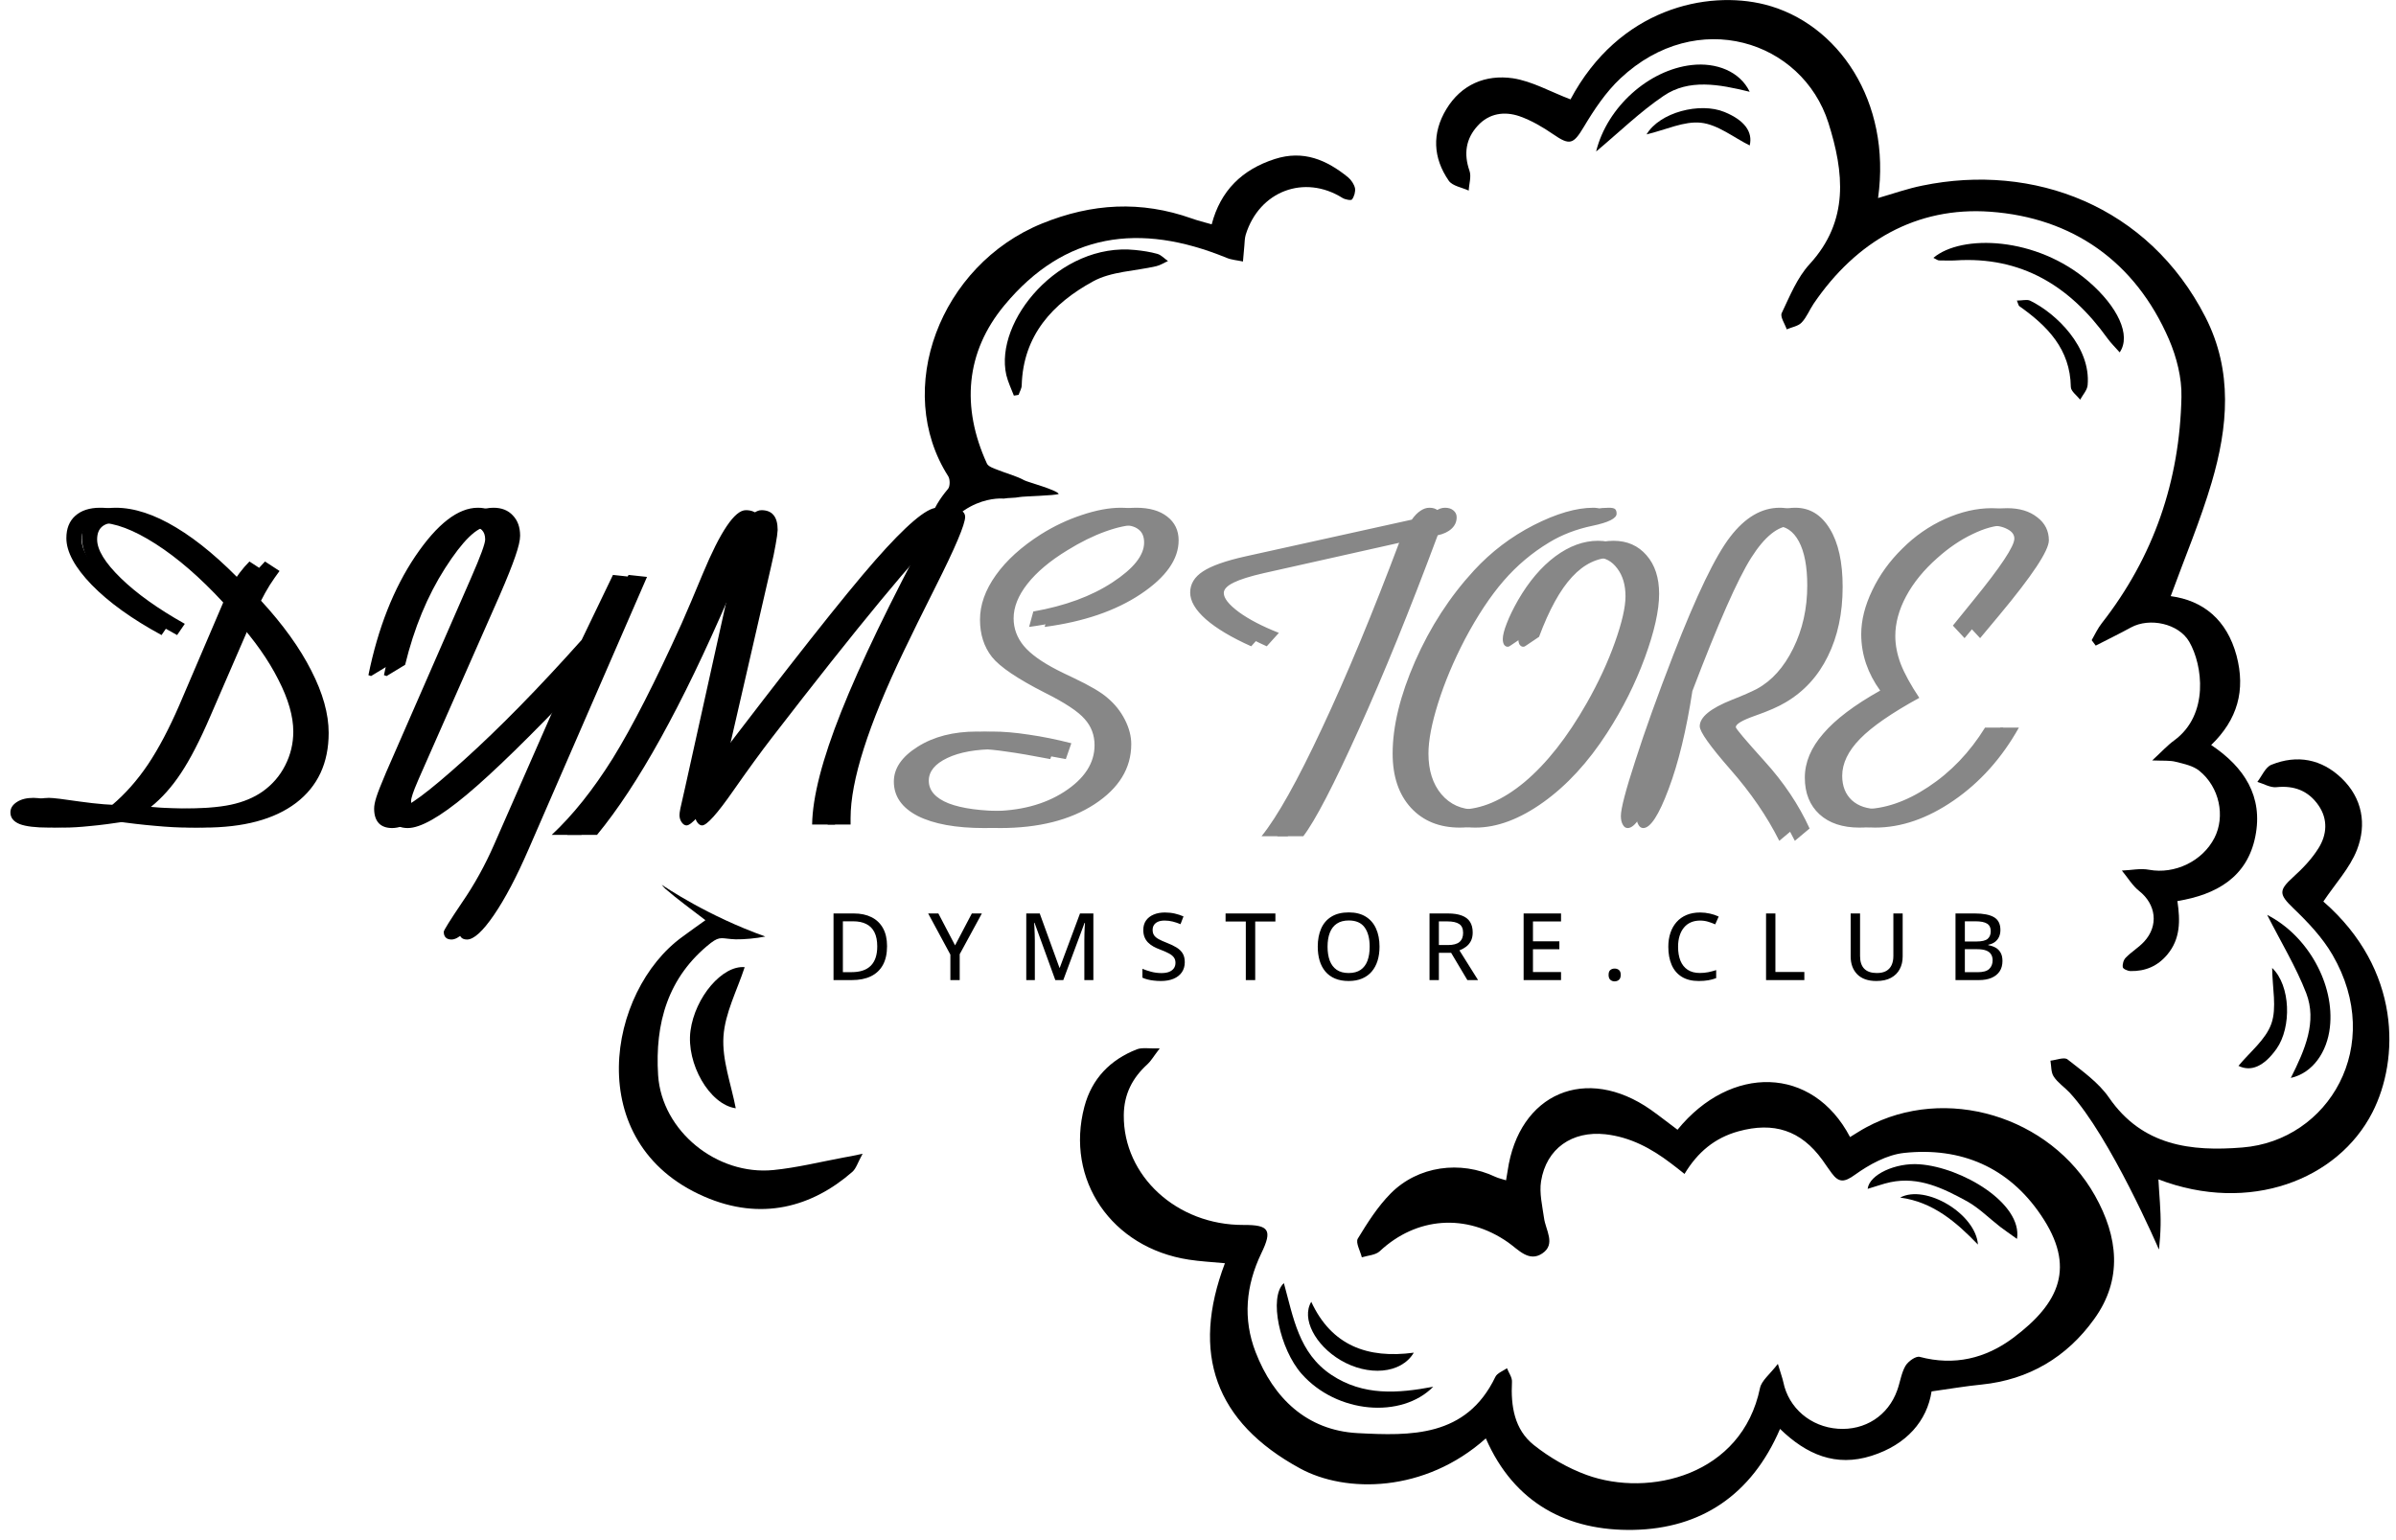 <?xml version="1.0" encoding="UTF-8"?> <svg xmlns="http://www.w3.org/2000/svg" width="154" height="99" viewBox="0 0 154 99" fill="none"><g clip-path="url(#clip0_1_10)"><path fill-rule="evenodd" clip-rule="evenodd" d="M100.93 6.41C104.06 0.52 109.73 -0.64 113.43 0.29C118.14 1.48 121.58 6.52 120.71 12.73C121.68 12.45 122.61 12.12 123.56 11.93C130.69 10.46 138.08 13.21 141.75 20.38C143.53 23.86 143.2 27.46 142.15 31.02C141.43 33.46 140.43 35.83 139.52 38.32C141.61 38.6 143.13 39.84 143.75 42.14C144.34 44.37 143.82 46.25 142.12 47.89C144.25 49.31 145.47 51.2 144.96 53.76C144.44 56.39 142.45 57.51 139.95 57.92C140.14 59.2 140.14 60.35 139.31 61.35C138.69 62.1 137.89 62.44 136.94 62.42C136.76 62.42 136.45 62.28 136.44 62.17C136.41 61.97 136.49 61.69 136.64 61.55C137 61.18 137.46 60.91 137.81 60.53C138.76 59.5 138.58 58.13 137.49 57.27C137.05 56.92 136.75 56.4 136.38 55.96C136.97 55.94 137.57 55.8 138.14 55.91C139.76 56.21 141.56 55.37 142.33 53.86C143.04 52.48 142.66 50.59 141.35 49.54C140.95 49.22 140.37 49.1 139.85 48.97C139.47 48.87 139.06 48.91 138.33 48.88C138.96 48.3 139.32 47.9 139.75 47.59C142 45.94 141.58 42.75 140.71 41.25C140.03 40.08 138.17 39.68 136.97 40.33C136.22 40.74 135.46 41.11 134.7 41.5C134.61 41.38 134.53 41.27 134.44 41.15C134.65 40.78 134.83 40.39 135.09 40.06C138.43 35.79 140.1 30.91 140.21 25.52C140.24 24.29 139.9 22.96 139.41 21.82C137.24 16.8 133.19 13.99 127.92 13.61C123.18 13.27 119.3 15.51 116.57 19.52C116.3 19.92 116.12 20.4 115.79 20.74C115.57 20.97 115.16 21.03 114.84 21.17C114.72 20.81 114.4 20.36 114.52 20.12C115.04 19.03 115.51 17.85 116.31 16.98C118.87 14.19 118.52 11.07 117.52 7.9C115.84 2.61 109.07 0.42 104.15 5.04C103.21 5.92 102.46 7.05 101.79 8.17C101.13 9.27 100.9 9.37 99.83 8.63C99.16 8.17 98.43 7.74 97.66 7.47C96.69 7.14 95.71 7.28 94.98 8.08C94.21 8.92 94.07 9.89 94.45 10.98C94.58 11.35 94.42 11.82 94.4 12.25C93.97 12.05 93.36 11.96 93.12 11.62C92.1 10.15 92.03 8.56 92.96 7.02C93.92 5.43 95.48 4.78 97.23 5.03C98.48 5.22 99.65 5.9 100.95 6.39L100.93 6.41Z" fill="black"></path><path fill-rule="evenodd" clip-rule="evenodd" d="M124.26 16.58C126.07 15.04 130.9 15.2 134.25 18.1C136.1 19.7 137 21.55 136.24 22.65C135.96 22.33 135.67 22.05 135.44 21.73C133.04 18.39 129.92 16.46 125.67 16.74C125.33 16.76 124.98 16.74 124.63 16.74C124.54 16.74 124.45 16.66 124.26 16.57V16.58Z" fill="black"></path><path fill-rule="evenodd" clip-rule="evenodd" d="M102.59 9.73C103.3 6.87 105.98 4.49 108.73 4.18C110.32 4 111.83 4.59 112.46 5.9C110.47 5.41 108.55 5.06 106.93 6.16C105.42 7.18 104.09 8.48 102.6 9.73H102.59Z" fill="black"></path><path fill-rule="evenodd" clip-rule="evenodd" d="M129.64 19.32C129.99 19.32 130.29 19.23 130.49 19.33C132.17 20.15 134.4 22.32 134.18 24.76C134.15 25.08 133.87 25.38 133.7 25.69C133.49 25.42 133.1 25.15 133.1 24.87C133.06 22.44 131.6 20.96 129.79 19.68C129.74 19.65 129.73 19.56 129.63 19.31L129.64 19.32Z" fill="black"></path><path fill-rule="evenodd" clip-rule="evenodd" d="M112.46 9.35C111.43 8.84 110.42 8.01 109.33 7.89C108.25 7.77 107.08 8.34 105.83 8.64C106.67 7.22 109.26 6.55 110.84 7.2C112.13 7.73 112.67 8.48 112.46 9.35Z" fill="black"></path><path fill-rule="evenodd" clip-rule="evenodd" d="M138.77 80.3C138.82 79.79 138.86 79.28 138.87 78.76C138.89 77.79 138.78 76.82 138.73 75.81C144.59 78.05 150.27 75.83 152.48 71.51C154.22 68.12 154.36 62.33 149.33 57.95C150.11 56.79 151.03 55.8 151.49 54.63C152.13 52.99 151.84 51.31 150.51 50.03C149.22 48.79 147.65 48.49 145.99 49.16C145.61 49.31 145.38 49.88 145.09 50.26C145.5 50.38 145.92 50.64 146.31 50.6C147.46 50.48 148.37 50.83 149.02 51.77C149.64 52.67 149.56 53.66 149.02 54.52C148.59 55.21 148.01 55.82 147.4 56.37C146.44 57.24 146.48 57.49 147.4 58.38C148.34 59.28 149.27 60.26 149.92 61.38C153.31 67.21 149.67 73.32 144.13 73.76C140.82 74.03 137.69 73.66 135.55 70.55C134.88 69.58 133.84 68.85 132.89 68.1C132.68 67.93 132.17 68.14 131.79 68.18C131.85 68.53 131.82 68.93 132 69.2C132.26 69.6 132.69 69.88 133.02 70.23C135.63 73.05 138.75 80.29 138.75 80.29L138.77 80.3Z" fill="black"></path><path fill-rule="evenodd" clip-rule="evenodd" d="M145.72 58.81C148.35 60.15 150.07 63.29 149.75 66.04C149.57 67.63 148.65 68.97 147.24 69.29C148.16 67.46 148.93 65.67 148.23 63.84C147.57 62.14 146.6 60.55 145.72 58.81Z" fill="black"></path><path fill-rule="evenodd" clip-rule="evenodd" d="M143.87 68.52C144.6 67.63 145.63 66.83 145.99 65.8C146.35 64.77 146.05 63.51 146.04 62.22C147.23 63.35 147.3 66.03 146.32 67.42C145.51 68.56 144.67 68.91 143.87 68.51V68.52Z" fill="black"></path><path fill-rule="evenodd" clip-rule="evenodd" d="M55.44 74.17C55.13 74.73 55.03 75.11 54.78 75.33C52.2 77.58 48.93 78.52 45.25 76.91C37.33 73.46 39.04 63.69 43.87 60.21C44.34 59.86 44.81 59.53 45.34 59.15C44.41 58.43 43.54 57.81 42.74 57.11C42.67 57.04 42.6 56.95 42.53 56.87C42.74 57.01 45.46 58.87 49.19 60.2C48.6 60.32 47.81 60.39 47.29 60.38C46.4 60.35 46.31 60.14 45.69 60.61C42.91 62.8 42.09 65.79 42.3 69.12C42.54 72.7 46.07 75.57 49.71 75.21C51.21 75.06 52.71 74.69 54.2 74.41C54.52 74.36 54.85 74.29 55.46 74.16L55.44 74.17Z" fill="black"></path><path fill-rule="evenodd" clip-rule="evenodd" d="M59.73 35.72C59.32 34.03 59.88 32.67 60.93 31.43C61.07 31.27 61.07 30.82 60.95 30.62C57.39 25.05 60.41 17.04 66.97 14.37C70.19 13.06 73.34 12.89 76.59 14.04C76.98 14.18 77.38 14.28 77.88 14.42C78.45 12.25 79.83 10.9 81.94 10.22C83.78 9.63 85.27 10.28 86.65 11.4C86.85 11.57 87.03 11.84 87.09 12.09C87.13 12.32 87.04 12.63 86.9 12.82C86.84 12.9 86.45 12.83 86.28 12.72C83.83 11.19 80.94 12.28 80.07 15.08C80 15.31 80 15.55 79.98 15.79C79.95 16.13 79.92 16.47 79.89 16.81C79.54 16.73 79.16 16.71 78.83 16.57C73.23 14.28 68.42 14.97 64.56 19.62C62.05 22.64 61.78 26.18 63.43 29.79C63.52 30 63.89 30.11 64.14 30.21C64.71 30.44 65.32 30.59 65.85 30.88C66.06 30.99 67.92 31.49 68.05 31.75C67.81 31.86 65.78 31.9 65.54 31.95C65.2 32.02 64.85 31.99 64.51 32.05C64.51 32.05 61.39 31.71 59.76 35.73L59.73 35.72Z" fill="black"></path><path fill-rule="evenodd" clip-rule="evenodd" d="M65.17 25.44C65 25 64.79 24.56 64.68 24.11C63.89 20.64 68.1 15.56 72.97 16.07C73.45 16.12 73.93 16.19 74.39 16.32C74.64 16.39 74.85 16.63 75.07 16.78C74.82 16.89 74.58 17.05 74.32 17.11C72.95 17.43 71.43 17.44 70.25 18.09C67.67 19.5 65.76 21.55 65.67 24.76C65.67 24.97 65.54 25.17 65.47 25.38C65.37 25.4 65.26 25.42 65.16 25.43L65.17 25.44Z" fill="black"></path><path fill-rule="evenodd" clip-rule="evenodd" d="M47.86 62.18C47.38 63.65 46.6 65.11 46.5 66.62C46.4 68.13 46.99 69.68 47.29 71.24C45.59 71 44.1 68.35 44.38 66.26C44.67 64.09 46.44 62.03 47.87 62.17L47.86 62.18Z" fill="black"></path><path fill-rule="evenodd" clip-rule="evenodd" d="M108.27 75.46C109.12 74.05 110.22 73.14 111.74 72.72C114 72.1 115.75 72.65 117.13 74.56C117.33 74.84 117.52 75.13 117.73 75.41C118.19 76.03 118.54 76.01 119.23 75.51C120.15 74.85 121.28 74.23 122.38 74.11C126.04 73.72 129.1 75.03 131.18 78.11C133.43 81.42 132.41 83.75 129.38 86.01C127.62 87.32 125.61 87.81 123.39 87.22C123.14 87.15 122.64 87.51 122.47 87.8C122.2 88.27 122.13 88.85 121.94 89.37C121.36 91 119.87 91.96 118.14 91.84C116.38 91.72 114.96 90.51 114.62 88.84C114.56 88.56 114.45 88.28 114.27 87.67C113.75 88.35 113.22 88.74 113.12 89.23C111.96 94.84 106 96.27 101.98 94.81C100.77 94.37 99.6 93.69 98.59 92.89C97.33 91.89 97.1 90.38 97.18 88.83C97.2 88.54 96.97 88.24 96.86 87.95C96.6 88.13 96.23 88.26 96.11 88.51C94.24 92.4 90.66 92.3 87.24 92.12C84 91.94 81.85 89.88 80.7 86.91C79.88 84.79 80.07 82.64 81.07 80.56C81.8 79.06 81.56 78.73 79.93 78.74C75.64 78.76 72.2 75.59 72.23 71.69C72.24 70.34 72.78 69.29 73.75 68.41C73.97 68.21 74.12 67.94 74.54 67.39C73.85 67.41 73.41 67.32 73.07 67.45C71.36 68.12 70.18 69.33 69.7 71.13C68.45 75.83 71.44 80.21 76.41 80.97C77.13 81.08 77.85 81.12 78.73 81.2C76.54 86.98 78.08 91.41 83.56 94.39C86.49 95.99 91.57 95.97 95.5 92.46C97.31 96.62 100.75 98.43 105.01 98.34C109.32 98.25 112.58 96.11 114.41 91.85C116.11 93.5 117.99 94.31 120.29 93.58C122.56 92.86 123.86 91.32 124.15 89.44C125.3 89.28 126.33 89.1 127.36 89C130.41 88.69 132.85 87.23 134.6 84.79C136.45 82.23 136.14 79.5 134.65 76.85C131.77 71.73 125.04 69.72 119.96 72.46C119.6 72.65 119.26 72.88 118.91 73.09C116.5 68.49 111.23 68.43 107.82 72.62C107.25 72.2 106.69 71.75 106.11 71.34C101.95 68.42 97.62 70.27 96.9 75.27C96.87 75.44 96.84 75.61 96.8 75.87C96.55 75.79 96.32 75.74 96.12 75.65C93.87 74.58 91.14 74.94 89.38 76.72C88.55 77.56 87.89 78.6 87.27 79.62C87.12 79.88 87.43 80.41 87.53 80.82C87.92 80.7 88.41 80.68 88.68 80.43C91.04 78.22 94.25 77.98 96.93 79.86C97.6 80.33 98.27 81.15 99.13 80.57C100.02 79.97 99.34 79.07 99.24 78.29C99.13 77.51 98.93 76.69 99.05 75.93C99.39 73.82 101.05 72.68 103.18 72.91C104.79 73.09 106.14 73.82 107.4 74.78C107.67 74.98 107.93 75.19 108.27 75.46Z" fill="black"></path><path fill-rule="evenodd" clip-rule="evenodd" d="M92.12 89.14C89.84 89.57 87.63 89.74 85.58 88.38C83.47 86.98 83.13 84.68 82.52 82.48C81.53 83.37 82.26 86.73 83.66 88.31C85.92 90.87 90.08 91.21 92.12 89.14Z" fill="black"></path><path fill-rule="evenodd" clip-rule="evenodd" d="M129.64 79.63C130 77.35 126.09 75.03 123.36 74.84C121.85 74.73 120.15 75.49 120.04 76.42C120.56 76.27 121.03 76.09 121.51 75.99C123.34 75.61 124.91 76.39 126.43 77.22C127.2 77.65 127.85 78.31 128.56 78.86C128.87 79.1 129.19 79.31 129.63 79.63H129.64Z" fill="black"></path><path fill-rule="evenodd" clip-rule="evenodd" d="M84.28 83.68C83.63 84.76 84.54 86.47 86.16 87.43C87.92 88.47 90.05 88.33 90.87 86.95C87.9 87.35 85.58 86.49 84.28 83.68Z" fill="black"></path><path fill-rule="evenodd" clip-rule="evenodd" d="M127.13 80C126.99 78.03 123.77 76.1 122.13 76.98C124.24 77.26 125.73 78.55 127.13 80Z" fill="black"></path><path d="M57.014 60.817C57.014 61.3 56.925 61.703 56.747 62.027C56.569 62.35 56.312 62.593 55.974 62.757C55.638 62.919 55.23 63 54.749 63H53.574V58.717H54.881C55.318 58.717 55.696 58.797 56.015 58.957C56.333 59.115 56.579 59.351 56.753 59.663C56.927 59.974 57.014 60.358 57.014 60.817ZM56.384 60.835C56.384 60.468 56.324 60.165 56.205 59.927C56.086 59.688 55.911 59.512 55.681 59.397C55.45 59.279 55.168 59.221 54.834 59.221H54.175V62.49H54.728C55.281 62.49 55.695 62.352 55.971 62.074C56.246 61.797 56.384 61.384 56.384 60.835ZM61.386 60.768L62.464 58.717H63.108L61.684 61.336V63H61.084V61.362L59.657 58.717H60.313L61.386 60.768ZM67.829 63L66.493 59.317H66.469C66.475 59.398 66.481 59.501 66.487 59.628C66.495 59.753 66.5 59.89 66.504 60.038C66.51 60.185 66.513 60.329 66.513 60.472V63H65.962V58.717H66.827L68.095 62.206H68.116L69.416 58.717H70.275V63H69.695V60.437C69.695 60.308 69.697 60.174 69.701 60.035C69.704 59.895 69.709 59.762 69.715 59.637C69.723 59.51 69.73 59.405 69.736 59.323H69.709L68.341 63H67.829ZM76.15 61.849C76.15 62.102 76.086 62.32 75.959 62.502C75.834 62.682 75.657 62.819 75.429 62.915C75.2 63.011 74.929 63.059 74.614 63.059C74.456 63.059 74.305 63.05 74.16 63.032C74.018 63.017 73.885 62.993 73.762 62.962C73.639 62.931 73.528 62.892 73.428 62.845V62.276C73.59 62.343 73.778 62.405 73.99 62.464C74.203 62.52 74.423 62.549 74.65 62.549C74.847 62.549 75.012 62.523 75.145 62.47C75.279 62.415 75.381 62.339 75.449 62.241C75.518 62.144 75.552 62.026 75.552 61.89C75.552 61.753 75.519 61.639 75.452 61.547C75.386 61.453 75.28 61.367 75.136 61.289C74.993 61.211 74.806 61.128 74.573 61.04C74.411 60.981 74.264 60.915 74.131 60.841C73.998 60.765 73.883 60.678 73.785 60.58C73.69 60.482 73.615 60.368 73.563 60.237C73.51 60.105 73.484 59.952 73.484 59.78C73.484 59.544 73.541 59.342 73.656 59.174C73.774 59.006 73.937 58.878 74.146 58.79C74.355 58.7 74.597 58.655 74.872 58.655C75.099 58.655 75.31 58.678 75.505 58.723C75.702 58.768 75.89 58.829 76.067 58.907L75.877 59.405C75.711 59.337 75.544 59.281 75.376 59.238C75.208 59.195 75.034 59.174 74.855 59.174C74.689 59.174 74.548 59.198 74.433 59.247C74.32 59.296 74.233 59.365 74.172 59.455C74.113 59.545 74.084 59.651 74.084 59.774C74.084 59.913 74.115 60.028 74.178 60.12C74.24 60.212 74.339 60.295 74.474 60.369C74.609 60.443 74.784 60.523 75.001 60.606C75.245 60.7 75.452 60.8 75.622 60.905C75.794 61.011 75.925 61.138 76.015 61.286C76.105 61.435 76.15 61.622 76.15 61.849ZM80.677 63H80.073V59.235H78.772V58.717H81.975V59.235H80.677V63ZM88.667 60.852C88.667 61.183 88.625 61.483 88.541 61.755C88.457 62.024 88.332 62.257 88.166 62.452C88.002 62.645 87.796 62.795 87.547 62.9C87.301 63.006 87.013 63.059 86.683 63.059C86.347 63.059 86.054 63.006 85.804 62.9C85.556 62.795 85.35 62.645 85.186 62.449C85.022 62.254 84.899 62.02 84.817 61.749C84.737 61.477 84.697 61.177 84.697 60.847C84.697 60.407 84.769 60.023 84.914 59.692C85.058 59.362 85.278 59.106 85.573 58.925C85.87 58.741 86.243 58.649 86.692 58.649C87.126 58.649 87.489 58.74 87.782 58.922C88.075 59.103 88.296 59.359 88.444 59.69C88.592 60.018 88.667 60.405 88.667 60.852ZM85.327 60.852C85.327 61.2 85.375 61.501 85.47 61.755C85.568 62.007 85.716 62.202 85.916 62.341C86.117 62.477 86.373 62.546 86.683 62.546C86.998 62.546 87.254 62.477 87.454 62.341C87.653 62.202 87.799 62.007 87.893 61.755C87.987 61.501 88.034 61.2 88.034 60.852C88.034 60.325 87.926 59.913 87.712 59.616C87.497 59.317 87.157 59.168 86.692 59.168C86.379 59.168 86.123 59.236 85.921 59.373C85.72 59.508 85.571 59.701 85.473 59.953C85.376 60.203 85.327 60.503 85.327 60.852ZM93.062 58.717C93.423 58.717 93.721 58.762 93.955 58.852C94.192 58.94 94.368 59.074 94.483 59.256C94.598 59.435 94.656 59.664 94.656 59.941C94.656 60.16 94.615 60.345 94.535 60.495C94.455 60.645 94.35 60.769 94.219 60.864C94.09 60.96 93.951 61.035 93.803 61.09L95.001 63H94.313L93.27 61.248H92.482V63H91.881V58.717H93.062ZM93.024 59.227H92.482V60.747H93.065C93.403 60.747 93.65 60.682 93.806 60.551C93.962 60.418 94.04 60.223 94.04 59.965C94.04 59.697 93.957 59.508 93.791 59.397C93.625 59.283 93.37 59.227 93.024 59.227ZM100.334 63H97.929V58.717H100.334V59.232H98.529V60.507H100.226V61.017H98.529V62.481H100.334V63ZM103.39 62.666C103.39 62.518 103.427 62.413 103.502 62.352C103.578 62.29 103.67 62.259 103.777 62.259C103.886 62.259 103.979 62.29 104.055 62.352C104.132 62.413 104.17 62.518 104.17 62.666C104.17 62.81 104.132 62.916 104.055 62.982C103.979 63.049 103.886 63.082 103.777 63.082C103.67 63.082 103.578 63.049 103.502 62.982C103.427 62.916 103.39 62.81 103.39 62.666ZM109.268 59.174C109.047 59.174 108.849 59.213 108.673 59.291C108.499 59.367 108.352 59.48 108.231 59.628C108.11 59.774 108.017 59.951 107.953 60.158C107.888 60.365 107.856 60.599 107.856 60.858C107.856 61.204 107.907 61.503 108.008 61.755C108.112 62.007 108.267 62.201 108.474 62.338C108.681 62.475 108.942 62.543 109.256 62.543C109.444 62.543 109.623 62.526 109.792 62.493C109.964 62.458 110.135 62.413 110.305 62.358V62.874C110.141 62.937 109.971 62.982 109.795 63.012C109.622 63.043 109.417 63.059 109.183 63.059C108.746 63.059 108.381 62.968 108.09 62.786C107.801 62.605 107.585 62.35 107.443 62.022C107.3 61.691 107.229 61.303 107.229 60.855C107.229 60.531 107.274 60.235 107.364 59.968C107.454 59.698 107.585 59.466 107.759 59.27C107.933 59.073 108.146 58.922 108.398 58.816C108.652 58.709 108.944 58.655 109.274 58.655C109.489 58.655 109.698 58.679 109.901 58.726C110.106 58.77 110.294 58.834 110.466 58.916L110.244 59.417C110.101 59.352 109.948 59.296 109.784 59.247C109.622 59.198 109.45 59.174 109.268 59.174ZM113.511 63V58.717H114.112V62.478H115.972V63H113.511ZM122.292 58.717V61.488C122.292 61.789 122.229 62.058 122.104 62.294C121.981 62.53 121.795 62.717 121.545 62.853C121.295 62.99 120.98 63.059 120.601 63.059C120.064 63.059 119.654 62.915 119.371 62.628C119.09 62.339 118.949 61.955 118.949 61.477V58.717H119.553V61.453C119.553 61.815 119.643 62.087 119.822 62.27C120.004 62.454 120.273 62.546 120.631 62.546C120.877 62.546 121.078 62.502 121.234 62.414C121.391 62.324 121.506 62.198 121.58 62.036C121.656 61.872 121.694 61.678 121.694 61.453V58.717H122.292ZM125.688 58.717H126.93C127.475 58.717 127.885 58.797 128.161 58.957C128.436 59.117 128.574 59.392 128.574 59.78C128.574 59.946 128.544 60.095 128.483 60.226C128.423 60.356 128.335 60.465 128.219 60.551C128.104 60.637 127.963 60.695 127.795 60.727V60.756C127.97 60.785 128.127 60.838 128.263 60.914C128.4 60.99 128.507 61.099 128.586 61.239C128.666 61.378 128.706 61.557 128.706 61.775C128.706 62.037 128.644 62.26 128.521 62.443C128.398 62.625 128.223 62.764 127.997 62.859C127.772 62.953 127.505 63 127.194 63H125.688V58.717ZM126.289 60.519H127.036C127.381 60.519 127.621 60.462 127.754 60.349C127.886 60.235 127.953 60.07 127.953 59.853C127.953 59.629 127.874 59.468 127.715 59.37C127.557 59.27 127.306 59.221 126.963 59.221H126.289V60.519ZM126.289 61.014V62.493H127.106C127.46 62.493 127.709 62.424 127.853 62.285C128 62.147 128.073 61.96 128.073 61.726C128.073 61.577 128.04 61.45 127.973 61.345C127.909 61.237 127.803 61.155 127.657 61.099C127.51 61.042 127.313 61.014 127.065 61.014H126.289Z" fill="black"></path></g><path d="M10.878 40.1L10.383 40.822C8.485 39.793 6.989 38.717 5.894 37.594C4.808 36.47 4.266 35.47 4.266 34.592C4.266 33.978 4.454 33.502 4.832 33.162C5.219 32.812 5.752 32.638 6.432 32.638C7.622 32.638 8.92 33.062 10.326 33.912C11.742 34.762 13.238 36.022 14.815 37.693C15.004 37.381 15.197 37.093 15.396 36.829C15.603 36.555 15.816 36.31 16.033 36.093L16.967 36.702C16.75 36.994 16.538 37.301 16.33 37.622C16.132 37.943 15.948 38.273 15.778 38.613C17.194 40.152 18.27 41.648 19.006 43.102C19.752 44.556 20.125 45.892 20.125 47.109C20.125 49.045 19.426 50.546 18.029 51.612C16.632 52.67 14.655 53.198 12.096 53.198C11.483 53.198 10.775 53.16 9.972 53.085C9.179 53.019 8.292 52.915 7.31 52.773C6.262 52.934 5.417 53.042 4.775 53.099C4.143 53.165 3.595 53.198 3.133 53.198C2.283 53.198 1.66 53.123 1.264 52.972C0.867 52.811 0.669 52.561 0.669 52.221C0.669 51.957 0.806 51.735 1.08 51.556C1.353 51.376 1.707 51.287 2.142 51.287C2.406 51.287 3.076 51.367 4.152 51.527C5.229 51.678 6.173 51.754 6.984 51.754H7.197C8.046 51.036 8.816 50.168 9.505 49.148C10.194 48.12 10.874 46.831 11.544 45.283L14.348 38.727C12.866 37.122 11.416 35.866 10.001 34.96C8.584 34.054 7.386 33.601 6.404 33.601C6.026 33.601 5.738 33.69 5.54 33.87C5.342 34.049 5.243 34.318 5.243 34.677C5.243 35.347 5.752 36.178 6.772 37.169C7.792 38.16 9.16 39.137 10.878 40.1ZM8.698 51.867C9.113 51.905 9.547 51.933 10.001 51.952C10.454 51.971 10.94 51.98 11.459 51.98C12.932 51.98 14.06 51.895 14.843 51.726C15.636 51.556 16.316 51.273 16.882 50.876C17.505 50.432 17.987 49.875 18.327 49.205C18.676 48.525 18.851 47.798 18.851 47.024C18.851 46.043 18.53 44.929 17.888 43.683C17.255 42.427 16.358 41.153 15.197 39.859L12.521 46.033C11.86 47.572 11.232 48.79 10.638 49.687C10.052 50.574 9.406 51.301 8.698 51.867ZM25.039 42.734L23.849 43.456L23.679 43.399C24.293 40.379 25.298 37.83 26.695 35.753C28.102 33.676 29.442 32.638 30.717 32.638C31.245 32.638 31.661 32.803 31.963 33.133C32.274 33.454 32.43 33.889 32.43 34.436C32.43 34.729 32.326 35.172 32.119 35.767C31.92 36.352 31.59 37.178 31.127 38.245L25.931 50.026C25.921 50.055 25.893 50.121 25.846 50.225C25.562 50.876 25.421 51.301 25.421 51.499C25.421 51.65 25.44 51.763 25.477 51.839C25.515 51.914 25.572 51.952 25.648 51.952C26.138 51.952 27.531 50.919 29.825 48.851C32.119 46.784 34.639 44.211 37.386 41.134L39.397 36.956L40.586 37.084L32.982 54.572C32.208 56.356 31.463 57.772 30.745 58.82C30.028 59.868 29.452 60.392 29.018 60.392C28.857 60.392 28.734 60.349 28.649 60.264C28.564 60.179 28.522 60.056 28.522 59.896C28.522 59.802 28.914 59.174 29.697 58.013C30.49 56.861 31.179 55.615 31.765 54.274L36.296 43.952C33.115 47.303 30.674 49.687 28.975 51.102C27.276 52.519 26.02 53.227 25.209 53.227C24.831 53.227 24.543 53.123 24.345 52.915C24.146 52.698 24.047 52.386 24.047 51.98C24.047 51.782 24.095 51.537 24.189 51.244C24.283 50.942 24.491 50.413 24.812 49.658L30.051 37.665C30.108 37.532 30.188 37.348 30.292 37.112C30.887 35.753 31.184 34.941 31.184 34.677C31.184 34.412 31.113 34.209 30.972 34.068C30.83 33.926 30.622 33.855 30.349 33.855C29.66 33.855 28.744 34.748 27.602 36.532C26.469 38.306 25.614 40.374 25.039 42.734ZM35.46 53.666C36.81 52.41 38.118 50.772 39.383 48.752C40.638 46.722 42.116 43.829 43.815 40.072C44.174 39.26 44.627 38.193 45.174 36.872C46.307 34.153 47.227 32.794 47.935 32.794C48.285 32.794 48.544 32.897 48.714 33.105C48.894 33.313 48.983 33.634 48.983 34.068C48.974 34.276 48.931 34.582 48.856 34.988C48.79 35.385 48.686 35.885 48.544 36.489L45.528 49.602C50.702 42.795 54.275 38.269 56.248 36.022C58.23 33.766 59.556 32.638 60.227 32.638C60.453 32.638 60.642 32.694 60.793 32.808C60.953 32.921 61.034 33.058 61.034 33.218C61.034 33.7 60.397 35.205 59.122 37.735C58.282 39.406 57.607 40.775 57.097 41.842C55.946 44.24 55.086 46.331 54.52 48.115C53.954 49.889 53.67 51.381 53.67 52.589V53H52.198C52.226 51.225 52.849 48.809 54.067 45.75C55.285 42.682 57.192 38.727 59.788 33.884C58.891 34.743 57.494 36.319 55.596 38.613C53.699 40.907 51.367 43.848 48.601 47.435C47.903 48.341 47.081 49.469 46.137 50.819C45.099 52.311 44.428 53.057 44.127 53.057C44.013 53.057 43.909 52.991 43.815 52.858C43.721 52.726 43.673 52.571 43.673 52.391C43.673 52.221 43.749 51.829 43.9 51.216C43.956 50.961 44.004 50.753 44.041 50.593L47.666 34.238C47.261 35.144 46.656 36.518 45.854 38.358C42.833 45.372 40.006 50.475 37.372 53.666H35.46Z" fill="black"></path><path d="M67.859 47.775L67.505 48.794C66.334 48.568 65.4 48.407 64.701 48.313C64.003 48.209 63.46 48.157 63.073 48.157C61.742 48.157 60.68 48.346 59.887 48.724C59.094 49.101 58.697 49.587 58.697 50.182C58.697 50.815 59.122 51.301 59.972 51.641C60.831 51.971 62.058 52.136 63.653 52.136C65.541 52.136 67.127 51.721 68.411 50.89C69.704 50.05 70.351 49.054 70.351 47.902C70.351 47.251 70.139 46.689 69.714 46.217C69.299 45.736 68.449 45.174 67.165 44.532C65.4 43.635 64.262 42.866 63.752 42.224C63.243 41.573 62.988 40.775 62.988 39.831C62.988 38.878 63.328 37.924 64.007 36.971C64.687 36.017 65.65 35.144 66.896 34.351C67.736 33.822 68.614 33.407 69.53 33.105C70.455 32.794 71.29 32.638 72.036 32.638C72.876 32.638 73.537 32.827 74.019 33.204C74.509 33.582 74.755 34.092 74.755 34.733C74.755 35.951 73.943 37.103 72.319 38.188C70.705 39.265 68.647 39.968 66.145 40.298L66.415 39.307C68.454 38.948 70.148 38.325 71.498 37.438C72.857 36.551 73.537 35.696 73.537 34.875C73.537 34.488 73.414 34.205 73.169 34.025C72.933 33.837 72.565 33.742 72.064 33.742C71.498 33.742 70.823 33.884 70.04 34.167C69.256 34.45 68.444 34.851 67.604 35.371C66.49 36.05 65.636 36.768 65.041 37.523C64.446 38.278 64.149 39.019 64.149 39.746C64.149 40.398 64.366 40.987 64.8 41.516C65.234 42.035 65.947 42.55 66.939 43.06C67.174 43.182 67.524 43.352 67.986 43.569C69.044 44.07 69.775 44.499 70.181 44.858C70.653 45.254 71.026 45.722 71.3 46.26C71.574 46.798 71.71 47.322 71.71 47.831C71.71 49.38 70.922 50.668 69.346 51.697C67.779 52.717 65.754 53.227 63.271 53.227C61.44 53.227 60.009 52.967 58.98 52.448C57.961 51.919 57.451 51.183 57.451 50.239C57.451 49.389 57.961 48.643 58.98 48.002C60.009 47.35 61.279 47.024 62.79 47.024C63.488 47.024 64.267 47.09 65.126 47.223C65.985 47.345 66.896 47.529 67.859 47.775ZM81.085 53.751C82.095 52.504 83.388 50.196 84.964 46.826C86.55 43.456 88.235 39.397 90.019 34.648L80.221 36.843C79.352 37.041 78.706 37.245 78.281 37.452C77.865 37.66 77.658 37.882 77.658 38.118C77.658 38.458 77.983 38.868 78.635 39.35C79.286 39.822 80.141 40.265 81.198 40.681L80.419 41.544C79.154 40.978 78.182 40.398 77.502 39.803C76.832 39.208 76.497 38.637 76.497 38.089C76.497 37.542 76.77 37.089 77.318 36.73C77.865 36.371 78.772 36.05 80.037 35.767L90.742 33.402C90.921 33.148 91.105 32.959 91.294 32.836C91.483 32.704 91.676 32.638 91.874 32.638C92.101 32.638 92.28 32.694 92.413 32.808C92.554 32.921 92.625 33.067 92.625 33.247C92.625 33.539 92.516 33.785 92.299 33.983C92.092 34.181 91.794 34.323 91.407 34.408C89.632 39.175 87.938 43.343 86.324 46.911C84.719 50.47 83.534 52.75 82.769 53.751H81.085ZM97.921 40.935L97.1 41.488C97.062 41.516 97.024 41.54 96.986 41.559C96.958 41.568 96.93 41.573 96.901 41.573C96.816 41.573 96.741 41.53 96.675 41.445C96.618 41.351 96.59 41.228 96.59 41.077C96.59 40.841 96.675 40.506 96.845 40.072C97.015 39.628 97.255 39.133 97.567 38.585C98.266 37.377 99.063 36.437 99.96 35.767C100.866 35.097 101.782 34.762 102.707 34.762C103.585 34.762 104.293 35.073 104.831 35.696C105.369 36.31 105.638 37.136 105.638 38.174C105.638 39.241 105.331 40.61 104.718 42.281C104.104 43.952 103.297 45.561 102.296 47.109C101.079 48.997 99.71 50.484 98.19 51.57C96.67 52.655 95.216 53.198 93.829 53.198C92.516 53.198 91.469 52.773 90.685 51.924C89.901 51.065 89.51 49.904 89.51 48.44C89.51 46.685 89.991 44.707 90.954 42.507C91.926 40.298 93.187 38.354 94.735 36.673C95.839 35.474 97.118 34.502 98.572 33.756C100.035 33.011 101.315 32.638 102.41 32.638C102.608 32.638 102.74 32.666 102.806 32.723C102.872 32.779 102.905 32.878 102.905 33.02C102.905 33.322 102.386 33.582 101.348 33.799C100.309 34.016 99.379 34.375 98.558 34.875C97.463 35.536 96.491 36.357 95.641 37.339C94.791 38.321 93.966 39.567 93.163 41.077C92.427 42.493 91.851 43.862 91.436 45.184C91.02 46.505 90.812 47.591 90.812 48.44C90.812 49.526 91.091 50.399 91.648 51.06C92.205 51.711 92.932 52.037 93.829 52.037C95.188 52.037 96.576 51.447 97.992 50.267C99.408 49.078 100.739 47.388 101.985 45.198C102.74 43.867 103.344 42.564 103.797 41.29C104.25 40.015 104.477 39.029 104.477 38.33C104.477 37.603 104.302 37.008 103.953 36.546C103.604 36.074 103.17 35.838 102.65 35.838C101.678 35.838 100.81 36.253 100.045 37.084C99.28 37.905 98.572 39.189 97.921 40.935ZM114.361 54.048C113.577 52.481 112.529 50.952 111.217 49.46C109.905 47.959 109.249 47.034 109.249 46.685C109.249 46.099 109.938 45.533 111.316 44.985C112.034 44.702 112.572 44.466 112.931 44.277C113.884 43.758 114.658 42.894 115.253 41.686C115.857 40.468 116.159 39.118 116.159 37.636C116.159 36.419 115.98 35.474 115.621 34.804C115.262 34.134 114.762 33.799 114.12 33.799C113.28 33.799 112.426 34.483 111.557 35.852C110.689 37.221 109.428 40.077 107.776 44.419C107.389 46.94 106.88 49.04 106.247 50.72C105.624 52.391 105.081 53.227 104.619 53.227C104.486 53.227 104.383 53.156 104.307 53.014C104.222 52.873 104.18 52.684 104.18 52.448C104.18 51.976 104.491 50.786 105.114 48.879C105.728 46.963 106.54 44.702 107.55 42.097C109.041 38.255 110.264 35.72 111.217 34.493C112.171 33.256 113.228 32.638 114.389 32.638C115.324 32.638 116.065 33.091 116.612 33.997C117.16 34.894 117.434 36.135 117.434 37.721C117.434 39.42 117.117 40.907 116.485 42.182C115.862 43.456 114.96 44.443 113.78 45.141C113.308 45.424 112.652 45.712 111.812 46.005C110.981 46.297 110.566 46.543 110.566 46.741C110.566 46.836 111.18 47.562 112.407 48.922C113.643 50.281 114.611 51.726 115.31 53.255L114.361 54.048ZM128.762 46.77C127.667 48.724 126.27 50.286 124.57 51.456C122.881 52.618 121.195 53.198 119.515 53.198C118.43 53.198 117.575 52.915 116.952 52.349C116.32 51.773 116.003 50.984 116.003 49.984C116.003 49.002 116.4 48.058 117.193 47.152C117.976 46.236 119.194 45.316 120.846 44.391C120.45 43.843 120.148 43.267 119.94 42.663C119.732 42.05 119.628 41.417 119.628 40.766C119.628 39.869 119.864 38.929 120.336 37.948C120.808 36.956 121.455 36.06 122.276 35.257C123.079 34.455 123.99 33.822 125.009 33.36C126.038 32.897 127.039 32.666 128.011 32.666C128.804 32.666 129.446 32.859 129.937 33.247C130.437 33.624 130.688 34.12 130.688 34.733C130.688 35.394 129.621 37.004 127.487 39.562C126.968 40.185 126.562 40.671 126.27 41.02L125.519 40.213C125.84 39.817 126.284 39.269 126.85 38.571C128.597 36.428 129.47 35.111 129.47 34.62C129.47 34.365 129.319 34.162 129.017 34.011C128.724 33.851 128.332 33.77 127.841 33.77C127.237 33.77 126.548 33.959 125.774 34.337C125 34.705 124.249 35.215 123.522 35.866C122.654 36.631 121.984 37.452 121.512 38.33C121.049 39.199 120.818 40.048 120.818 40.879C120.818 41.464 120.936 42.068 121.172 42.691C121.417 43.315 121.814 44.037 122.361 44.858C120.587 45.83 119.317 46.708 118.552 47.492C117.788 48.275 117.405 49.068 117.405 49.871C117.405 50.531 117.613 51.055 118.028 51.442C118.444 51.82 119.02 52.009 119.756 52.009C121.115 52.009 122.512 51.532 123.947 50.579C125.392 49.625 126.605 48.355 127.586 46.77H128.762Z" fill="#878787"></path><path d="M11.878 40.1L11.383 40.822C9.485 39.793 7.989 38.717 6.894 37.594C5.808 36.47 5.266 35.47 5.266 34.592C5.266 33.978 5.454 33.502 5.832 33.162C6.219 32.812 6.752 32.638 7.432 32.638C8.622 32.638 9.92 33.062 11.326 33.912C12.742 34.762 14.238 36.022 15.815 37.693C16.004 37.381 16.197 37.093 16.395 36.829C16.603 36.555 16.816 36.31 17.033 36.093L17.967 36.702C17.75 36.994 17.538 37.301 17.33 37.622C17.132 37.943 16.948 38.273 16.778 38.613C18.194 40.152 19.27 41.648 20.006 43.102C20.752 44.556 21.125 45.892 21.125 47.109C21.125 49.045 20.426 50.546 19.029 51.612C17.632 52.67 15.655 53.198 13.096 53.198C12.483 53.198 11.775 53.16 10.972 53.085C10.179 53.019 9.292 52.915 8.31 52.773C7.262 52.934 6.417 53.042 5.775 53.099C5.143 53.165 4.595 53.198 4.133 53.198C3.283 53.198 2.66 53.123 2.264 52.972C1.867 52.811 1.669 52.561 1.669 52.221C1.669 51.957 1.806 51.735 2.08 51.556C2.353 51.376 2.707 51.287 3.142 51.287C3.406 51.287 4.076 51.367 5.152 51.527C6.229 51.678 7.173 51.754 7.984 51.754H8.197C9.046 51.036 9.816 50.168 10.505 49.148C11.194 48.12 11.874 46.831 12.544 45.283L15.348 38.727C13.866 37.122 12.416 35.866 11.001 34.96C9.584 34.054 8.386 33.601 7.404 33.601C7.026 33.601 6.738 33.69 6.54 33.87C6.342 34.049 6.243 34.318 6.243 34.677C6.243 35.347 6.752 36.178 7.772 37.169C8.791 38.16 10.16 39.137 11.878 40.1ZM9.698 51.867C10.113 51.905 10.547 51.933 11.001 51.952C11.454 51.971 11.94 51.98 12.459 51.98C13.932 51.98 15.06 51.895 15.843 51.726C16.636 51.556 17.316 51.273 17.882 50.876C18.505 50.432 18.987 49.875 19.327 49.205C19.676 48.525 19.851 47.798 19.851 47.024C19.851 46.043 19.53 44.929 18.888 43.683C18.255 42.427 17.358 41.153 16.197 39.859L13.521 46.033C12.86 47.572 12.232 48.79 11.638 49.687C11.052 50.574 10.406 51.301 9.698 51.867ZM26.039 42.734L24.849 43.456L24.679 43.399C25.293 40.379 26.298 37.83 27.695 35.753C29.102 33.676 30.442 32.638 31.717 32.638C32.245 32.638 32.661 32.803 32.963 33.133C33.274 33.454 33.43 33.889 33.43 34.436C33.43 34.729 33.326 35.172 33.119 35.767C32.92 36.352 32.59 37.178 32.127 38.245L26.931 50.026C26.921 50.055 26.893 50.121 26.846 50.225C26.562 50.876 26.421 51.301 26.421 51.499C26.421 51.65 26.44 51.763 26.477 51.839C26.515 51.914 26.572 51.952 26.648 51.952C27.138 51.952 28.531 50.919 30.825 48.851C33.119 46.784 35.639 44.211 38.386 41.134L40.397 36.956L41.586 37.084L33.982 54.572C33.208 56.356 32.463 57.772 31.745 58.82C31.028 59.868 30.452 60.392 30.018 60.392C29.857 60.392 29.734 60.349 29.649 60.264C29.564 60.179 29.522 60.056 29.522 59.896C29.522 59.802 29.914 59.174 30.697 58.013C31.49 56.861 32.179 55.615 32.765 54.274L37.296 43.952C34.115 47.303 31.674 49.687 29.975 51.102C28.276 52.519 27.02 53.227 26.209 53.227C25.831 53.227 25.543 53.123 25.345 52.915C25.146 52.698 25.047 52.386 25.047 51.98C25.047 51.782 25.095 51.537 25.189 51.244C25.283 50.942 25.491 50.413 25.812 49.658L31.051 37.665C31.108 37.532 31.188 37.348 31.292 37.112C31.887 35.753 32.184 34.941 32.184 34.677C32.184 34.412 32.113 34.209 31.972 34.068C31.83 33.926 31.622 33.855 31.349 33.855C30.66 33.855 29.744 34.748 28.602 36.532C27.469 38.306 26.614 40.374 26.039 42.734ZM36.46 53.666C37.81 52.41 39.118 50.772 40.383 48.752C41.638 46.722 43.116 43.829 44.815 40.072C45.174 39.26 45.627 38.193 46.174 36.872C47.307 34.153 48.227 32.794 48.935 32.794C49.285 32.794 49.544 32.897 49.714 33.105C49.894 33.313 49.983 33.634 49.983 34.068C49.974 34.276 49.931 34.582 49.856 34.988C49.79 35.385 49.686 35.885 49.544 36.489L46.528 49.602C51.702 42.795 55.275 38.269 57.248 36.022C59.23 33.766 60.556 32.638 61.227 32.638C61.453 32.638 61.642 32.694 61.793 32.808C61.953 32.921 62.034 33.058 62.034 33.218C62.034 33.7 61.397 35.205 60.122 37.735C59.282 39.406 58.607 40.775 58.097 41.842C56.946 44.24 56.086 46.331 55.52 48.115C54.954 49.889 54.67 51.381 54.67 52.589V53H53.198C53.226 51.225 53.849 48.809 55.067 45.75C56.285 42.682 58.192 38.727 60.788 33.884C59.891 34.743 58.494 36.319 56.596 38.613C54.699 40.907 52.367 43.848 49.601 47.435C48.903 48.341 48.081 49.469 47.137 50.819C46.099 52.311 45.428 53.057 45.127 53.057C45.013 53.057 44.909 52.991 44.815 52.858C44.721 52.726 44.673 52.571 44.673 52.391C44.673 52.221 44.749 51.829 44.9 51.216C44.956 50.961 45.004 50.753 45.041 50.593L48.666 34.238C48.261 35.144 47.656 36.518 46.854 38.358C43.833 45.372 41.006 50.475 38.372 53.666H36.46Z" fill="black"></path><path d="M68.859 47.775L68.505 48.794C67.334 48.568 66.4 48.407 65.701 48.313C65.003 48.209 64.46 48.157 64.073 48.157C62.742 48.157 61.68 48.346 60.887 48.724C60.094 49.101 59.697 49.587 59.697 50.182C59.697 50.815 60.122 51.301 60.972 51.641C61.831 51.971 63.058 52.136 64.653 52.136C66.541 52.136 68.127 51.721 69.411 50.89C70.704 50.05 71.351 49.054 71.351 47.902C71.351 47.251 71.139 46.689 70.714 46.217C70.299 45.736 69.449 45.174 68.165 44.532C66.4 43.635 65.262 42.866 64.752 42.224C64.243 41.573 63.988 40.775 63.988 39.831C63.988 38.878 64.328 37.924 65.007 36.971C65.687 36.017 66.65 35.144 67.896 34.351C68.736 33.822 69.614 33.407 70.53 33.105C71.455 32.794 72.29 32.638 73.036 32.638C73.876 32.638 74.537 32.827 75.019 33.204C75.509 33.582 75.755 34.092 75.755 34.733C75.755 35.951 74.943 37.103 73.319 38.188C71.705 39.265 69.647 39.968 67.145 40.298L67.415 39.307C69.454 38.948 71.148 38.325 72.498 37.438C73.857 36.551 74.537 35.696 74.537 34.875C74.537 34.488 74.414 34.205 74.169 34.025C73.933 33.837 73.565 33.742 73.064 33.742C72.498 33.742 71.823 33.884 71.04 34.167C70.256 34.45 69.444 34.851 68.604 35.371C67.49 36.05 66.636 36.768 66.041 37.523C65.446 38.278 65.149 39.019 65.149 39.746C65.149 40.398 65.366 40.987 65.8 41.516C66.234 42.035 66.947 42.55 67.939 43.06C68.174 43.182 68.524 43.352 68.986 43.569C70.044 44.07 70.775 44.499 71.181 44.858C71.653 45.254 72.026 45.722 72.3 46.26C72.574 46.798 72.71 47.322 72.71 47.831C72.71 49.38 71.922 50.668 70.346 51.697C68.779 52.717 66.754 53.227 64.271 53.227C62.44 53.227 61.009 52.967 59.98 52.448C58.961 51.919 58.451 51.183 58.451 50.239C58.451 49.389 58.961 48.643 59.98 48.002C61.009 47.35 62.279 47.024 63.79 47.024C64.488 47.024 65.267 47.09 66.126 47.223C66.985 47.345 67.896 47.529 68.859 47.775ZM82.085 53.751C83.095 52.504 84.388 50.196 85.964 46.826C87.55 43.456 89.235 39.397 91.019 34.648L81.221 36.843C80.352 37.041 79.706 37.245 79.281 37.452C78.865 37.66 78.658 37.882 78.658 38.118C78.658 38.458 78.983 38.868 79.635 39.35C80.286 39.822 81.141 40.265 82.198 40.681L81.419 41.544C80.154 40.978 79.182 40.398 78.502 39.803C77.832 39.208 77.497 38.637 77.497 38.089C77.497 37.542 77.77 37.089 78.318 36.73C78.865 36.371 79.772 36.05 81.037 35.767L91.742 33.402C91.921 33.148 92.105 32.959 92.294 32.836C92.483 32.704 92.676 32.638 92.874 32.638C93.101 32.638 93.28 32.694 93.413 32.808C93.554 32.921 93.625 33.067 93.625 33.247C93.625 33.539 93.516 33.785 93.299 33.983C93.092 34.181 92.794 34.323 92.407 34.408C90.632 39.175 88.938 43.343 87.324 46.911C85.719 50.47 84.534 52.75 83.769 53.751H82.085ZM98.921 40.935L98.1 41.488C98.062 41.516 98.024 41.54 97.986 41.559C97.958 41.568 97.93 41.573 97.901 41.573C97.816 41.573 97.741 41.53 97.675 41.445C97.618 41.351 97.59 41.228 97.59 41.077C97.59 40.841 97.675 40.506 97.845 40.072C98.015 39.628 98.255 39.133 98.567 38.585C99.266 37.377 100.063 36.437 100.96 35.767C101.866 35.097 102.782 34.762 103.707 34.762C104.585 34.762 105.293 35.073 105.831 35.696C106.369 36.31 106.638 37.136 106.638 38.174C106.638 39.241 106.331 40.61 105.718 42.281C105.104 43.952 104.297 45.561 103.296 47.109C102.079 48.997 100.71 50.484 99.19 51.57C97.67 52.655 96.216 53.198 94.829 53.198C93.516 53.198 92.469 52.773 91.685 51.924C90.901 51.065 90.51 49.904 90.51 48.44C90.51 46.685 90.991 44.707 91.954 42.507C92.926 40.298 94.187 38.354 95.735 36.673C96.839 35.474 98.118 34.502 99.572 33.756C101.035 33.011 102.315 32.638 103.41 32.638C103.608 32.638 103.74 32.666 103.806 32.723C103.872 32.779 103.905 32.878 103.905 33.02C103.905 33.322 103.386 33.582 102.348 33.799C101.309 34.016 100.379 34.375 99.558 34.875C98.463 35.536 97.491 36.357 96.641 37.339C95.791 38.321 94.966 39.567 94.163 41.077C93.427 42.493 92.851 43.862 92.436 45.184C92.02 46.505 91.812 47.591 91.812 48.44C91.812 49.526 92.091 50.399 92.648 51.06C93.205 51.711 93.932 52.037 94.829 52.037C96.188 52.037 97.576 51.447 98.992 50.267C100.408 49.078 101.739 47.388 102.985 45.198C103.74 43.867 104.344 42.564 104.797 41.29C105.25 40.015 105.477 39.029 105.477 38.33C105.477 37.603 105.302 37.008 104.953 36.546C104.604 36.074 104.17 35.838 103.65 35.838C102.678 35.838 101.81 36.253 101.045 37.084C100.28 37.905 99.572 39.189 98.921 40.935ZM115.361 54.048C114.577 52.481 113.529 50.952 112.217 49.46C110.905 47.959 110.249 47.034 110.249 46.685C110.249 46.099 110.938 45.533 112.316 44.985C113.034 44.702 113.572 44.466 113.931 44.277C114.884 43.758 115.658 42.894 116.253 41.686C116.857 40.468 117.159 39.118 117.159 37.636C117.159 36.419 116.98 35.474 116.621 34.804C116.262 34.134 115.762 33.799 115.12 33.799C114.28 33.799 113.426 34.483 112.557 35.852C111.689 37.221 110.428 40.077 108.776 44.419C108.389 46.94 107.88 49.04 107.247 50.72C106.624 52.391 106.081 53.227 105.619 53.227C105.486 53.227 105.383 53.156 105.307 53.014C105.222 52.873 105.18 52.684 105.18 52.448C105.18 51.976 105.491 50.786 106.114 48.879C106.728 46.963 107.54 44.702 108.55 42.097C110.041 38.255 111.264 35.72 112.217 34.493C113.171 33.256 114.228 32.638 115.389 32.638C116.324 32.638 117.065 33.091 117.612 33.997C118.16 34.894 118.434 36.135 118.434 37.721C118.434 39.42 118.117 40.907 117.485 42.182C116.862 43.456 115.96 44.443 114.78 45.141C114.308 45.424 113.652 45.712 112.812 46.005C111.981 46.297 111.566 46.543 111.566 46.741C111.566 46.836 112.18 47.562 113.407 48.922C114.643 50.281 115.611 51.726 116.31 53.255L115.361 54.048ZM129.762 46.77C128.667 48.724 127.27 50.286 125.57 51.456C123.881 52.618 122.195 53.198 120.515 53.198C119.43 53.198 118.575 52.915 117.952 52.349C117.32 51.773 117.003 50.984 117.003 49.984C117.003 49.002 117.4 48.058 118.193 47.152C118.976 46.236 120.194 45.316 121.846 44.391C121.45 43.843 121.148 43.267 120.94 42.663C120.732 42.05 120.628 41.417 120.628 40.766C120.628 39.869 120.864 38.929 121.336 37.948C121.808 36.956 122.455 36.06 123.276 35.257C124.079 34.455 124.99 33.822 126.009 33.36C127.038 32.897 128.039 32.666 129.011 32.666C129.804 32.666 130.446 32.859 130.937 33.247C131.437 33.624 131.688 34.12 131.688 34.733C131.688 35.394 130.621 37.004 128.487 39.562C127.968 40.185 127.562 40.671 127.27 41.02L126.519 40.213C126.84 39.817 127.284 39.269 127.85 38.571C129.597 36.428 130.47 35.111 130.47 34.62C130.47 34.365 130.319 34.162 130.017 34.011C129.724 33.851 129.332 33.77 128.841 33.77C128.237 33.77 127.548 33.959 126.774 34.337C126 34.705 125.249 35.215 124.522 35.866C123.654 36.631 122.984 37.452 122.512 38.33C122.049 39.199 121.818 40.048 121.818 40.879C121.818 41.464 121.936 42.068 122.172 42.691C122.417 43.315 122.814 44.037 123.361 44.858C121.587 45.83 120.317 46.708 119.552 47.492C118.788 48.275 118.405 49.068 118.405 49.871C118.405 50.531 118.613 51.055 119.028 51.442C119.444 51.82 120.02 52.009 120.756 52.009C122.115 52.009 123.512 51.532 124.947 50.579C126.392 49.625 127.605 48.355 128.586 46.77H129.762Z" fill="#878787"></path><defs><clipPath id="clip0_1_10"><rect width="127.58" height="98.33" fill="white" transform="translate(26)"></rect></clipPath></defs></svg> 